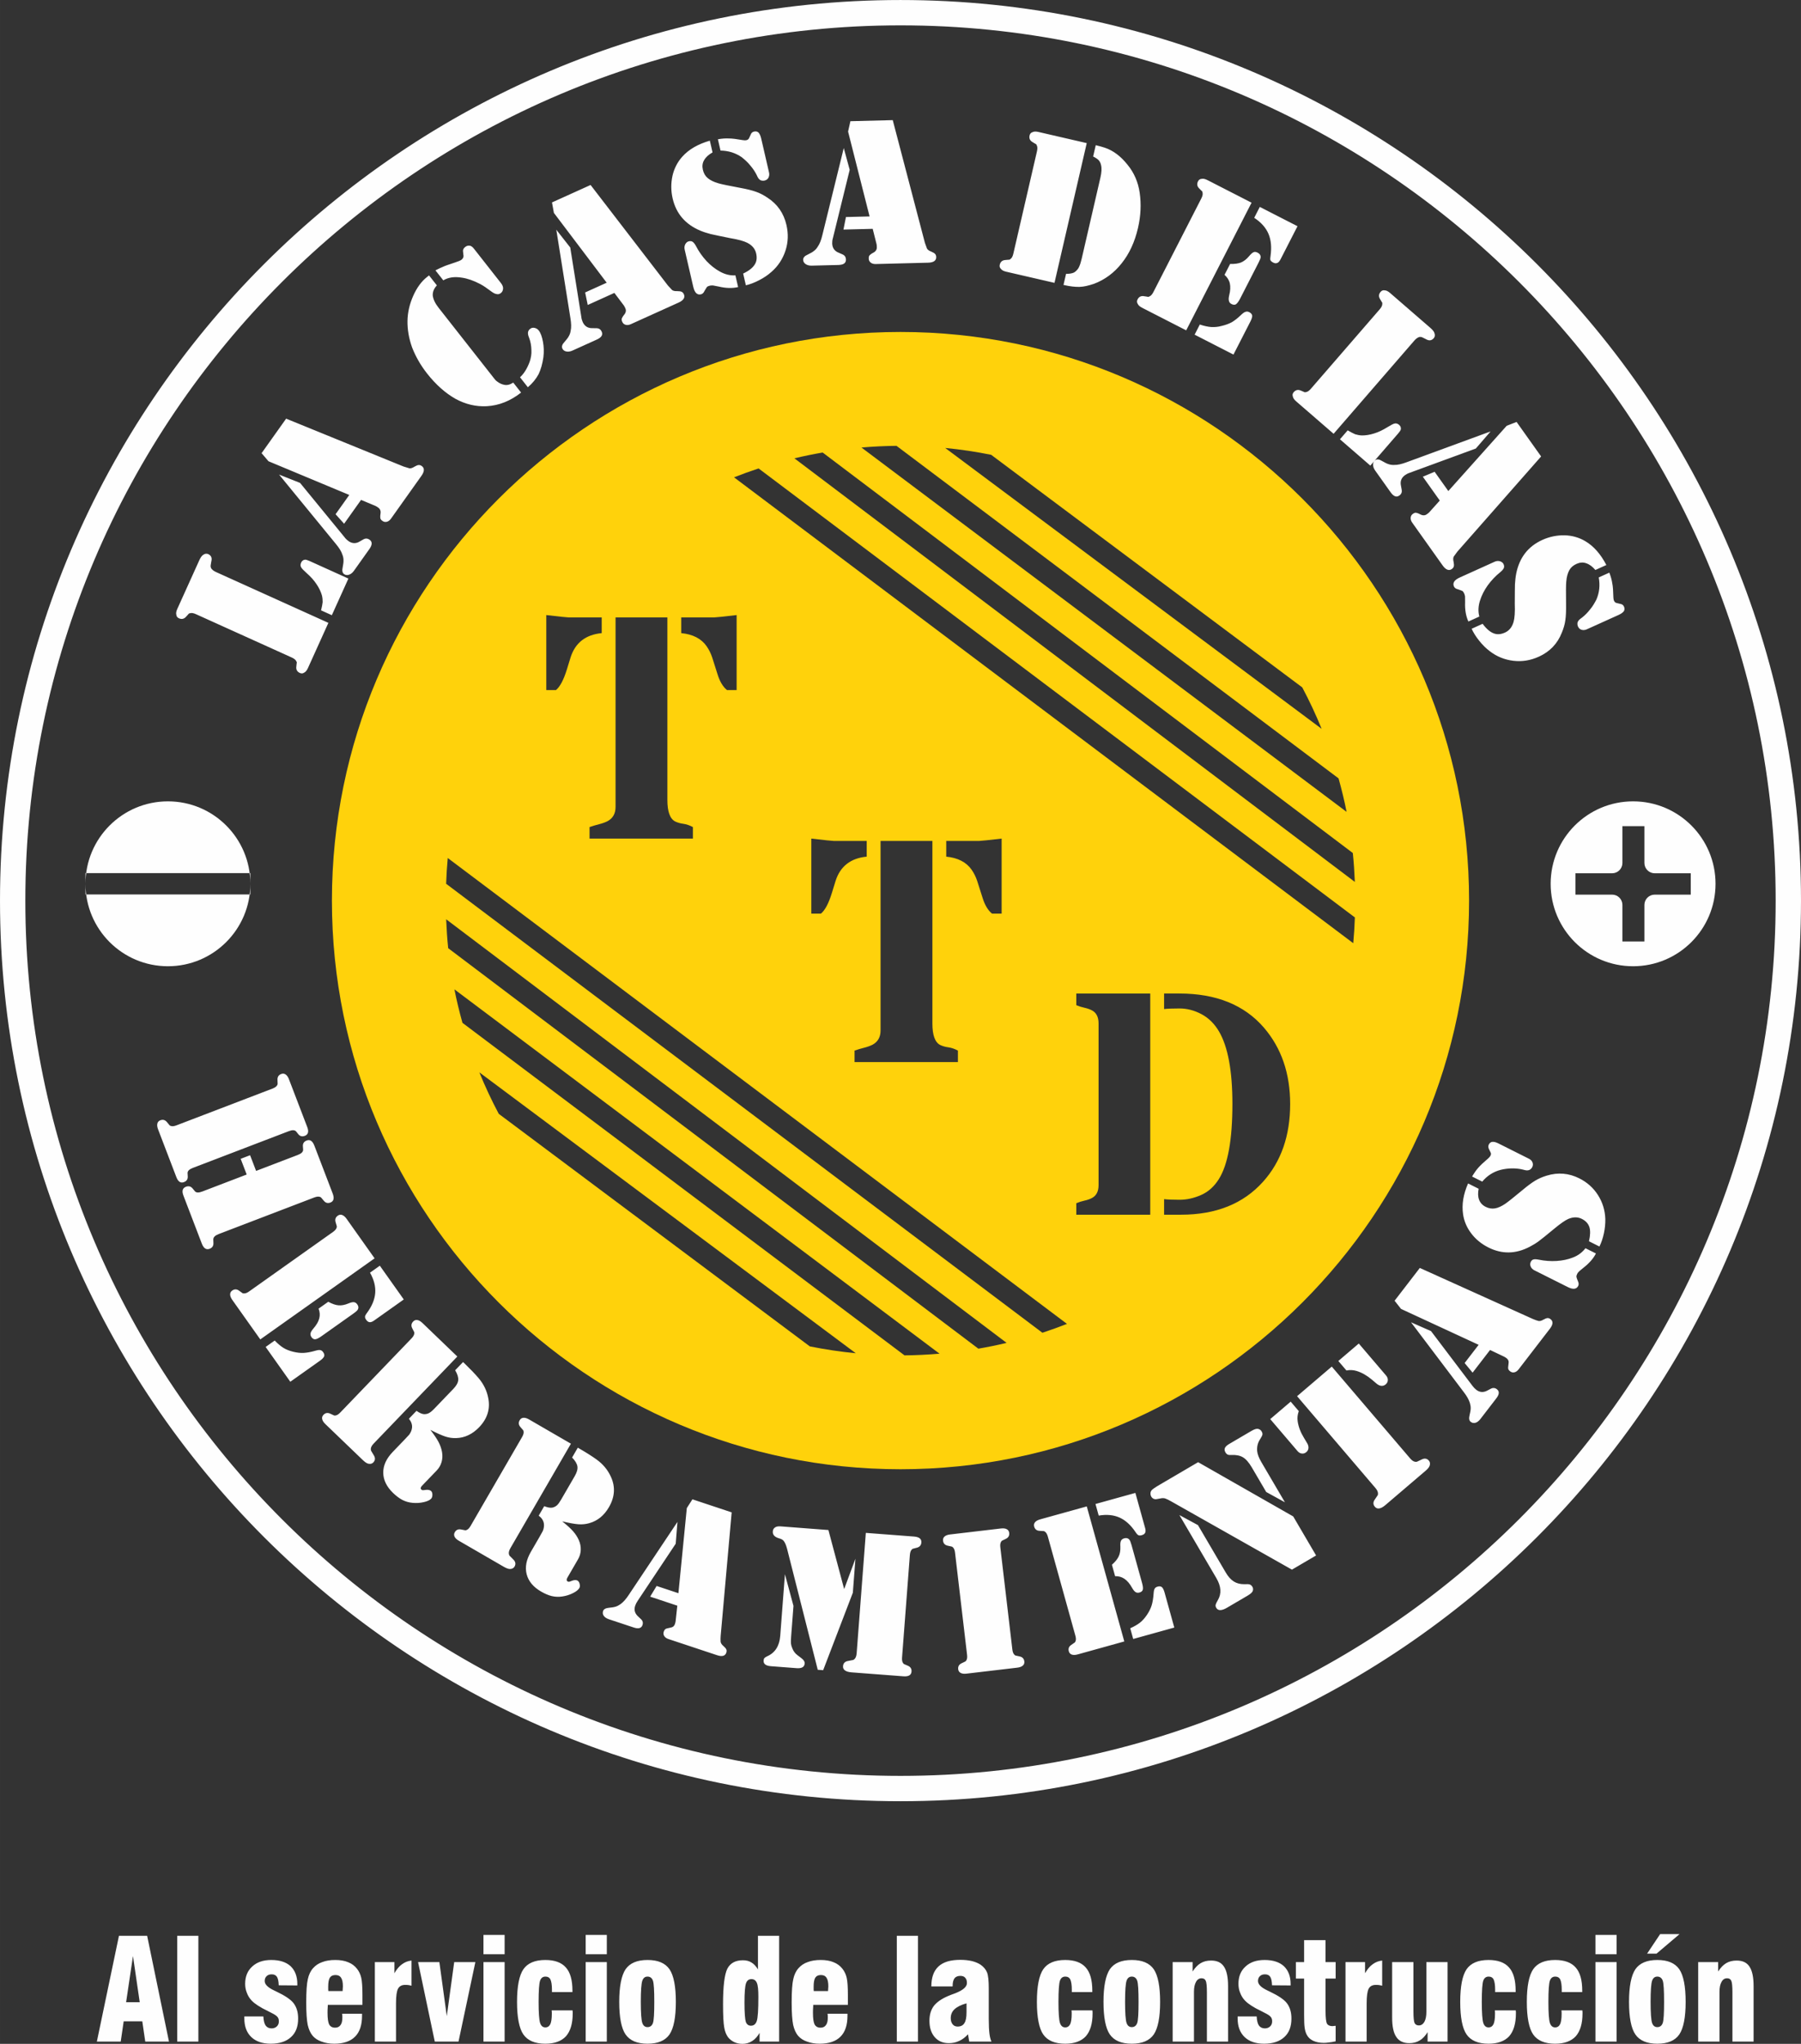 <?xml version="1.0" encoding="UTF-8"?>
<!DOCTYPE svg PUBLIC "-//W3C//DTD SVG 1.1//EN" "http://www.w3.org/Graphics/SVG/1.1/DTD/svg11.dtd">
<!-- Creator: CorelDRAW -->
<svg xmlns="http://www.w3.org/2000/svg" xml:space="preserve" width="50.8mm" height="57.644mm" version="1.1" style="shape-rendering:geometricPrecision; text-rendering:geometricPrecision; image-rendering:optimizeQuality; fill-rule:evenodd; clip-rule:evenodd"
viewBox="0 0 5079.9 5764.31"
 xmlns:xlink="http://www.w3.org/1999/xlink"
 xmlns:xodm="http://www.corel.com/coreldraw/odm/2003">
 <rect x="0" y="0" width="5079.9" height="5764.31" fill="#333333" stroke="none"/>
 <defs>
  <style type="text/css">
   <![CDATA[
    .fil1 {fill:#FEFEFE;fill-rule:nonzero}
    .fil2 {fill:#FEFEFE;fill-rule:nonzero}
    .fil0 {fill:#FFD20B;fill-rule:nonzero}
   ]]>
  </style>
 </defs>
 <g id="Capa_x0020_1">
  <g id="_3043423103824">
   <path class="fil0" d="M2539.96 4143.71c-884.31,0 -1603.76,-719.44 -1603.76,-1603.74 0,-884.31 719.45,-1603.74 1603.76,-1603.74 884.29,0 1603.73,719.43 1603.73,1603.74 0,884.3 -719.44,1603.74 -1603.73,1603.74zm-255.77 -346.48c42.5,8.59 85.75,15.04 129.64,19.34l-1061.78 -792.19c16.34,40.03 34.57,79.06 54.73,116.95l877.41 655.91zm-979.82 -912.54l1246.88 937.84c33.27,-0.3 66.2,-1.97 98.8,-4.74l-1368.33 -1027.55c6.32,31.93 13.99,63.38 22.66,94.45zm-40.23 -210.53l1495.42 1129.52c26.85,-4.63 53.42,-10.06 79.67,-16.35l-1580.76 -1194.64c1.11,27.36 2.87,54.57 5.67,81.47zm-5.8 -181.67l1681.85 1266.28c23.41,-7.68 46.5,-16.05 69.29,-25.02l-1746.56 -1313.92c-2.24,24.03 -3.71,48.26 -4.58,72.67zm1407.71 -1229.11l1061.8 792.18c-16.34,-40.02 -34.57,-79.06 -54.73,-116.94l-877.41 -655.92c-42.49,-8.6 -85.75,-15.05 -129.66,-19.33zm-595.62 82.83l1746.55 1313.9c2.25,-24.02 3.71,-48.26 4.59,-72.67l-1681.86 -1266.27c-23.41,7.66 -46.5,16.05 -69.28,25.03zm-55.45 395.06l-93.51 0 0 44.34c32.81,3.24 56.63,15.54 71.55,36.88 6.73,9.64 11.99,20.28 15.82,31.82 3.82,11.6 8.87,27.44 15.14,47.63 6.28,20.19 15.16,35 26.55,44.33l27.21 0 0 -211.58c-37.74,4.39 -58.68,6.58 -62.76,6.58zm-132.58 514.93l0 -514.93 -146.18 0 0 534.68c0,18.46 -7.47,31.79 -22.39,39.96 -7.03,3.5 -14.93,6.38 -23.71,8.56 -8.78,2.2 -17.86,4.92 -27.22,8.11l0 32.5 291.48 0 0 -32.5c-9.35,-4.94 -18.35,-8.02 -26.99,-9.2 -8.65,-1.14 -16.32,-3.35 -23.05,-6.59 -14.61,-7.58 -21.95,-27.79 -21.95,-60.59zm-341.54 -521.51l0 211.58 27.23 0c11.41,-9.33 21.64,-28.66 30.74,-57.93 3.5,-11.12 7,-22.53 10.53,-34.25 13.18,-41.26 42.45,-64.1 87.8,-68.48l0 -44.34 -93.51 0c-4.08,0 -25.02,-2.19 -62.79,-6.58zm1221.61 636.97l-93.52 0 0 44.35c32.81,3.24 56.64,15.53 71.56,36.87 6.73,9.66 11.99,20.27 15.81,31.83 3.83,11.59 8.87,27.43 15.16,47.63 6.27,20.19 15.13,34.99 26.54,44.33l27.21 0 0 -211.58c-37.74,4.38 -58.68,6.57 -62.76,6.57zm-132.58 514.94l0 -514.94 -146.19 0 0 534.69c0,18.44 -7.46,31.77 -22.38,39.95 -7.03,3.51 -14.93,6.37 -23.71,8.58 -8.78,2.17 -17.87,4.9 -27.22,8.09l0 32.49 291.49 0 0 -32.49c-9.36,-4.95 -18.36,-8.02 -27,-9.21 -8.65,-1.14 -16.32,-3.34 -23.05,-6.59 -14.62,-7.58 -21.95,-27.78 -21.95,-60.57zm-341.53 -521.51l0 211.58 27.22 0c11.41,-9.34 21.63,-28.67 30.72,-57.95 3.52,-11.11 7.02,-22.51 10.54,-34.24 13.17,-41.26 42.46,-64.1 87.8,-68.47l0 -44.35 -93.51 0c-4.08,0 -25.01,-2.19 -62.77,-6.57zm1100.43 495.12c20.18,10.72 36.74,26.99 49.59,48.94 25.16,43.01 37.76,111.25 37.76,204.58 0,100.4 -12.72,170.96 -38.19,211.59 -13.17,21.09 -29.95,36.1 -50.27,45.01 -20.31,8.95 -40.46,13.39 -60.35,13.39 -19.9,0 -34.56,-0.58 -43.89,-1.76l0 43.9 47.85 0c98.64,0 175.71,-30.99 231.34,-93.07 50.94,-56.75 76.39,-129.77 76.39,-219.06 0,-86.04 -24.58,-157.72 -73.75,-215.11 -55.33,-64.35 -134.92,-96.58 -238.81,-96.58l-43.02 0 0 43.9c8.2,-1.14 22.73,-1.75 43.68,-1.75 20.93,0 41.48,5.35 61.67,16.02zm-144.42 565.64l0 -623.81 -208.54 0 0 32.92c7.9,3.25 15.57,5.68 23.06,7.25 7.46,1.62 14.13,3.9 19.96,6.8 13.17,6.46 19.76,18.89 19.76,37.32l0 456.11c0,18.17 -6.59,30.47 -19.76,36.88 -5.83,2.94 -12.5,5.23 -19.96,6.8 -7.49,1.64 -15.16,4.04 -23.06,7.24l0 32.49 208.54 0zm-1003.7 -2133.24l1580.77 1194.63c-1.12,-27.36 -2.88,-54.55 -5.68,-81.46l-1495.41 -1129.53c-26.86,4.64 -53.43,10.09 -79.68,16.36zm189.17 -30.44l1368.35 1027.55c-6.32,-31.96 -14,-63.4 -22.66,-94.45l-1246.88 -937.84c-33.27,0.29 -66.2,1.96 -98.82,4.74z"/>
   <path class="fil1" d="M2398.64 341.83l119.43 -3.02 90.66 345.91c1.97,6.01 3.93,11.43 5.87,16.23 1.91,3.59 6.23,6.51 12.35,8.79 4.92,2.3 8.59,4.02 10.47,6.4 1.87,1.77 3.17,4.78 3.27,9.01 0.25,9.71 -7.49,15.36 -22.66,15.74l-147.93 3.76c-5.45,0.13 -10.33,-0.97 -14.05,-3.9 -3.71,-2.94 -5.62,-6.52 -5.74,-11.38 -0.11,-4.24 0.44,-6.68 2.2,-9.15 1.77,-1.86 4.73,-4.37 10.71,-7.55 3.6,-1.92 6.58,-4.42 7.72,-6.87 1.76,-2.48 2.29,-5.52 2.21,-8.55 -0.09,-3.64 -0.17,-6.67 -0.83,-9.08l-10.8 -42.8 -82.45 2.09 7 -35.36 66.68 -1.69 -60.65 -239.31 6.54 -29.28zm-18.71 75.69l16.72 61.45 -47.3 192.3c-1.68,5.5 -2.14,10.97 -2.04,15.22 0.32,12.73 6.62,21.67 18.25,26.23l10.44 4.58c6.74,2.88 9.89,7.64 10.07,14.92 0.25,9.7 -6.9,14.73 -21.45,15.1l-75.17 1.9c-7.28,0.19 -12.78,-1.49 -17.11,-4.41 -4.32,-2.93 -6.85,-7.11 -6.97,-11.96 -0.15,-6.07 3.96,-11.02 12.97,-14.89 7.79,-3.84 13.78,-7.02 17.33,-10.15 3.58,-2.52 7.72,-6.86 10.63,-11.79 5.86,-8.03 9.83,-19.06 13.13,-32.48l60.5 -246.02zm685.33 -13.9l-90.97 394.12 -128.23 -29.59 -7.68 -1.77c-7.09,-1.64 -12.14,-4.05 -15,-7.82 -3.59,-3.32 -4.55,-7.27 -3.46,-12 1.92,-8.28 7.27,-12.64 15.51,-13.23 6.32,-0.41 10.86,-1.23 12.04,-0.96 0.72,-0.45 2.19,-1.36 3.77,-2.86 3.05,-2.4 5.46,-7.45 6.96,-13.95l66.69 -288.95c1.5,-6.5 1.55,-12.09 -0.13,-15.59 -0.77,-2.05 -1.69,-3.5 -2.14,-4.23 -1.18,-0.27 -4.91,-3 -10.41,-6.14 -7.14,-4.13 -10.04,-10.41 -8.13,-18.68 1.09,-4.73 3.68,-7.86 8.36,-9.27 4.23,-2.14 9.82,-2.09 16.91,-0.46l7.68 1.78 128.23 29.6zm-13.96 324.77l52.51 -227.51c3.28,-14.19 4.09,-25.81 1.86,-35.05 -1.14,-5.86 -3.73,-10.81 -6.73,-14 -3,-3.18 -8.37,-6.9 -15.64,-10.45l7.36 -31.91c10.05,2.32 18.78,4.96 25.74,7.18 23.69,7.96 44.86,24.05 63.68,47.69 18.5,22.32 30.32,49.32 34.54,79.54 4.55,31.55 3.23,64.24 -4.82,99.1 -9,39 -24.14,72.23 -46,99.55 -21.14,26.86 -47.42,46.32 -78.1,57.91 -15.49,5.13 -28.67,8.31 -40.59,8.68 -11.91,0.36 -27.1,-1.28 -45.42,-5.51l7.23 -31.31c8.69,0.13 14.55,-1.01 17.91,-2.1 3.96,-0.95 6.87,-2.77 10.05,-5.77 3.91,-3.46 7.51,-8.23 9.19,-12.81 2.41,-5.05 4.91,-13.18 7.23,-23.23zm-1049.12 -331.63l7.63 33.09c-10.99,6.26 -18.77,13.04 -23.63,21.64 -5,7.99 -5.9,17.53 -3.72,26.99 2.31,10.04 6.58,17.78 13.54,23.64 6.95,5.86 16.87,11.04 30.19,14.81 9.36,2.82 29.58,6.87 60.81,12.73 19.5,3.58 34.02,7.08 45.56,11.27 10.82,3.74 21.46,9.38 31.76,16.32 28.51,18.32 46.29,44.09 53.93,77.19 5.72,24.82 5,48.63 -2.64,72.17 -7.64,23.54 -20.96,44.05 -39.63,60.19 -10.34,9.23 -21.65,16.82 -35.01,23.64 -12.78,6.68 -25.36,11.45 -37.18,14.18l-7.64 -33.09c15.73,-7.36 26.77,-16.14 32.23,-24.87 6.05,-8.86 7.27,-19.72 4.4,-32.13 -3,-13 -11.5,-22.86 -24.9,-29.73 -9.19,-4.72 -25.87,-9.59 -49.78,-13.41 -26.09,-5.18 -43.82,-9.17 -53.64,-11.27 -9.96,-2.68 -19.32,-5.5 -28.95,-9.5 -42.05,-17.68 -68.28,-47.73 -78.24,-90.87 -5.04,-21.86 -4.95,-43.04 -0.45,-64 4.63,-20.36 14.09,-38.72 27.45,-53.63 18.78,-21.13 45.22,-35.95 77.91,-45.36zm30.1 27.9l-7.37 -31.91c11.95,-2.14 22.4,-2.69 31.22,-2.22 8.69,-0.15 22.18,1.72 39.06,4.67 4.54,0.82 7.63,0.73 10,0.19 3.55,-0.82 6.22,-2.69 7.45,-5.46l4.59 -9.77c1.86,-5.42 5,-8.01 9.72,-9.1 4.74,-1.09 9.28,-0.27 12.46,2.73 3.32,3.59 5.87,9.23 7.64,16.91l22.1 95.72c1.22,5.33 0.54,10.46 -1.6,14.68 -2.13,4.23 -5.85,6.96 -11.18,8.19 -3.54,0.82 -7.36,0.46 -11.45,-1.09 -2.18,-1.36 -3.77,-2.87 -5.51,-4.95 -1.72,-2.1 -3.14,-5.51 -5.53,-10.55 -4.55,-8.91 -10.28,-17.55 -17.92,-26.36 -7.04,-8.96 -15.59,-16.32 -24.01,-23.1 -17.72,-12.08 -37.18,-18.17 -59.67,-18.58zm42.01 351.9l7.64 33.1c-15.96,3.68 -34.05,3.5 -55.14,-1.59 -7.78,-1.32 -13.63,-2.46 -16.27,-3.09 -3.1,0.09 -5.6,0.04 -7.95,0.59 -4.15,0.96 -6.97,2.23 -8.47,3.82 -1.49,1.59 -3.63,5.81 -7.27,11.64 -2,4.81 -5.59,8.13 -9.73,9.08 -10.63,2.46 -17.86,-4.58 -21.68,-21.13l-24.28 -105.18c-1.22,-5.31 -0.54,-10.46 1.6,-14.68 2.14,-4.22 5.72,-7.55 9.86,-8.51 4.73,-1.09 7.95,-0.59 10.87,1.23 2.91,1.82 6.36,6.01 9.63,12.09 7.96,15.6 18,29.46 29.69,42.32 11.54,12.27 24.45,22.37 38,29.82 13.55,7.45 28.17,11.55 43.5,10.49zm1455.87 -204.91l-184.37 360.04 -117.13 -59.99 -7.02 -3.59c-6.47,-3.32 -10.78,-6.89 -12.64,-11.24 -2.67,-4.09 -2.64,-8.16 -0.42,-12.48 3.87,-7.56 10.13,-10.49 18.26,-9.05 6.22,1.15 10.83,1.46 11.91,2.02 0.82,-0.27 2.45,-0.79 4.36,-1.86 3.54,-1.6 7.11,-5.9 10.15,-11.84l135.16 -263.95c3.05,-5.94 4.46,-11.34 3.68,-15.16 -0.25,-2.16 -0.79,-3.79 -1.04,-4.61 -1.08,-0.56 -4.03,-4.11 -8.6,-8.49 -5.91,-5.76 -7.2,-12.55 -3.33,-20.11 2.21,-4.31 5.49,-6.72 10.37,-6.95 4.62,-1.04 10.03,0.38 16.51,3.69l7.02 3.59 117.13 59.98zm23.21 11.89l106.35 54.46 -47.82 93.38c-2.76,5.4 -6.06,9.17 -9.32,10.22 -3.54,1.59 -7.34,1.01 -11.65,-1.2 -4.32,-2.21 -6.47,-4.68 -7.54,-6.58 -0.78,-2.45 -0.75,-6.52 0.4,-12.75 3.21,-23.56 1.51,-44.19 -5.93,-61.63 -7.42,-17.43 -20.83,-32.47 -40.24,-45.14l15.75 -30.76zm-99.48 191.62l15.76 -30.77c12.73,0.39 23.06,-1.13 30.67,-4.04 7.9,-3.45 15.55,-9.07 22.69,-17.69 5.21,-6.19 9.05,-9.69 12.58,-11.28 3.55,-1.59 7.33,-1.02 11.66,1.2 5.94,3.04 8.61,7.14 8.57,12.56 -0.04,2.72 -2.26,8.39 -6.41,16.49l-51.41 100.4c-4.15,8.1 -8.27,13.49 -11.54,15.89 -3.28,2.41 -7.88,2.1 -12.76,-0.4 -3.77,-1.93 -6.46,-4.66 -7.24,-8.47 -1.31,-4.08 -0.99,-8.69 0.43,-15.45 3.65,-13.8 4.03,-25.18 1.96,-34.43 -2.09,-9.24 -7.44,-17.43 -14.96,-24.01zm-84.34 168.7l14.65 -28.6c12.16,4.17 23.26,6.44 32.47,7.09 8.68,0.35 18.45,-0.1 29.6,-3.25 10.87,-2.6 20.14,-6.04 28.58,-10.57 7.92,-4.81 16.93,-11.77 26.51,-21.17 5.21,-4.83 9.3,-7.51 12.29,-8.02 2.72,-1.33 6.52,-0.75 10.29,1.19 4.86,2.48 7.26,5.76 8.05,9.57 0.24,3.53 -1.46,9.47 -5.05,16.5l-47.82 93.38 -109.57 -56.12zm-1812.61 -372.95l108.85 -49.21 218.02 283.44c4.16,4.78 8.07,9.01 11.72,12.67 3.17,2.57 8.28,3.58 14.81,3.3 5.42,0.21 9.48,0.37 12.14,1.82 2.4,0.91 4.76,3.18 6.51,7.04 4,8.84 -0.93,17.07 -14.75,23.31l-134.84 60.97c-4.97,2.25 -9.89,3.14 -14.46,1.88 -4.57,-1.26 -7.72,-3.83 -9.71,-8.26 -1.76,-3.87 -2.2,-6.32 -1.54,-9.27 0.91,-2.42 2.67,-5.88 6.94,-11.14 2.57,-3.15 4.33,-6.61 4.44,-9.32 0.66,-2.97 -0.04,-5.98 -1.3,-8.74 -1.49,-3.31 -2.74,-6.08 -4.29,-8.04l-26.58 -35.24 -75.15 33.98 -7.31 -35.29 60.78 -27.48 -148.92 -196.91 -5.36 -29.52zm12.19 77.02l39.31 50.13 31.18 195.54c0.58,5.72 2.28,10.95 4.04,14.81 5.24,11.61 14.51,17.4 27.01,17.08l11.4 0.17c7.32,0.02 12.08,3.19 15.07,9.82 4,8.84 -0.62,16.26 -13.89,22.25l-68.52 30.99c-6.63,2.99 -12.36,3.59 -17.47,2.57 -5.12,-1.02 -9.07,-3.88 -11.07,-8.3 -2.5,-5.53 -0.63,-11.7 6.16,-18.77 5.69,-6.56 9.96,-11.82 12.02,-16.08 2.32,-3.71 4.43,-9.32 5.21,-15 2.28,-9.67 1.64,-21.38 -0.54,-35.03l-39.91 -250.18zm2192.43 575.51l-99.45 -86.16 -5.97 -5.16c-5.49,-4.76 -8.82,-9.25 -9.59,-13.92 -1.62,-4.62 -0.61,-8.56 2.57,-12.23 5.55,-6.42 12.34,-7.77 19.88,-4.44 5.78,2.6 10.18,4 11.09,4.8 0.85,-0.07 2.57,-0.19 4.67,-0.76 3.83,-0.71 8.32,-4.04 12.68,-9.09l194.15 -224.11c4.37,-5.06 7.02,-9.96 7.18,-13.85 0.28,-2.17 0.14,-3.88 0.09,-4.74 -0.92,-0.8 -2.93,-4.95 -6.33,-10.3 -4.37,-6.99 -4,-13.89 1.56,-20.31 3.17,-3.66 6.93,-5.23 11.72,-4.28 4.74,0.09 9.66,2.75 15.15,7.51l5.97 5.17 99.91 86.55 7.34 6.35c6.88,5.96 10.66,10.84 11.83,15.05 2.13,5.87 1.19,10.67 -1.99,14.33 -5.95,6.88 -13.2,7.83 -21.73,2.85 -6.68,-3.38 -11.15,-5.65 -12.46,-5.98 -1.31,-0.34 -3.47,-0.62 -6.04,-0.43 -4.21,1.16 -9.16,4.1 -14.33,10.06l-227.9 263.08zm17.88 15.49l21.84 -25.22c8.52,4.97 15.68,8.77 20.99,10.97 5.71,1.73 11.82,3.02 18.73,3.38 10.33,0.12 22.23,-1.59 34.43,-5.47 13.04,-3.94 25.5,-10 37.84,-17.76 9.9,-5.87 16.5,-9.78 21.18,-10.55 3.81,-0.7 8.21,0.7 11.88,3.88 4.12,3.57 5.74,8.18 4.79,12.98 -0.67,2.62 -2.99,6.23 -7.36,11.28l-78.61 90.75 -85.71 -74.24zm-2569.34 -462.2l22.11 28.13c-7.94,8.55 -12.09,18 -11.62,28.42 1.34,10.53 6.45,21.93 16.19,34.33l151.01 192.17 7.87 10.01c2.99,3.82 6.57,6.4 11.38,9.57 4.43,2.69 8.96,4.53 13.58,5.52 5.01,1.47 9.37,1.12 13.35,0.31 3.99,-0.83 8.56,-2.87 13.71,-6.14l22.1 28.13c-30.04,23.61 -62.27,36.59 -97.04,38.47 -30.42,1.54 -59.82,-5.45 -88.19,-20.93 -27.9,-15.88 -54.88,-39.42 -79.98,-71.36 -18.36,-23.37 -32.27,-47.93 -42.18,-73.3 -9.06,-25.28 -13.39,-50.41 -13.08,-74.56 0.4,-25 6.29,-48.93 16.34,-71.47 10.04,-22.55 22.99,-40.44 39.2,-53.17l5.25 -4.13zm40.23 13.9l-22.12 -28.13c8.76,-4.57 16.08,-8.01 21.97,-10.33 5.52,-2.79 16.73,-6.21 32.5,-11.66 9.87,-3.12 16.25,-5.81 19.11,-8.07 4.29,-3.37 6.61,-8.27 5.15,-14.06l-0.8 -7.87c-1.08,-5.31 0.75,-9.84 6,-13.97 4.29,-3.37 8.28,-4.18 12.54,-3.68 4.25,0.52 8.2,3.58 11.95,8.35l76.07 96.81c4.88,6.19 6.81,11.61 6.2,16.72 -0.62,5.11 -2.34,8.78 -6.16,11.78 -3.81,3 -7.8,3.82 -11.59,2.92 -4.26,-0.5 -9.16,-2.81 -14.71,-6.94 -13.08,-9.77 -23.44,-17.06 -32.4,-21.58 -18.28,-9.55 -35.28,-15.47 -50.98,-17.78 -10.59,-1.71 -20.07,-1.98 -28.41,-0.82 -8.34,1.16 -16.42,3.64 -24.32,8.31zm238.52 301.56l-22.11 -28.14c11.65,-10.7 20.31,-25.21 27.28,-43.8 3.41,-10.39 5.59,-21.35 4.84,-33.1 -0.27,-12.14 -2.35,-23.61 -6.61,-34.92 -2.69,-6.36 -3.41,-11.21 -3,-14.61 0.51,-4.26 2.62,-7.46 5.95,-10.08 3.82,-3 7.81,-3.82 12.45,-2.83 4.63,0.98 8.68,3.19 12.06,7.49 5.24,6.68 9.12,17.5 11.74,31.65 2.63,14.13 3.07,28.44 1.23,43.76 -2.62,18.26 -7.11,34.13 -13.48,47.62 -7.23,13.39 -17.37,25.99 -30.35,36.96zm2788.8 97.79l69.23 97.37 -236.26 268.43c-3.89,4.99 -7.28,9.65 -10.17,13.93 -1.92,3.6 -1.93,8.81 -0.39,15.16 0.84,5.36 1.46,9.38 0.53,12.27 -0.42,2.54 -2.18,5.28 -5.65,7.74 -7.91,5.62 -16.92,2.36 -25.72,-9.99l-85.73 -120.6c-3.17,-4.44 -4.99,-9.11 -4.63,-13.83 0.36,-4.73 2.27,-8.31 6.22,-11.13 3.47,-2.46 5.79,-3.37 8.82,-3.29 2.55,0.43 6.28,1.5 12.26,4.69 3.6,1.9 7.33,2.97 10,2.56 3.04,0.06 5.86,-1.19 8.34,-2.96 2.96,-2.1 5.43,-3.86 7.06,-5.75l29.47 -32.87 -47.8 -67.22 33.23 -13.95 38.66 54.37 164.59 -184.01 27.94 -10.93zm-73.24 26.76l-41.62 48.2 -185.92 68.2c-5.5,1.68 -10.29,4.35 -13.75,6.82 -10.39,7.38 -14.28,17.59 -11.57,29.79l2.03 11.21c1.39,7.2 -0.81,12.48 -6.74,16.7 -7.91,5.62 -16.08,2.5 -24.51,-9.37l-43.58 -61.28c-4.21,-5.93 -5.9,-11.44 -5.89,-16.65 0.02,-5.21 2.08,-9.65 6.02,-12.46 4.95,-3.52 11.36,-2.87 19.61,2.43 7.53,4.32 13.51,7.51 18.09,8.71 4.09,1.57 10,2.56 15.71,2.23 9.95,0.37 21.3,-2.5 34.28,-7.26l237.84 -87.27zm326.47 376.79l-30.95 14c-8.3,-9.56 -16.48,-15.84 -25.86,-18.93 -8.82,-3.32 -18.35,-2.34 -27.2,1.66 -9.39,4.24 -16.13,9.96 -20.51,17.93 -4.39,7.97 -7.52,18.71 -8.6,32.51 -0.93,9.72 -0.93,30.36 -0.53,62.13 0.31,19.82 -0.27,34.73 -2.11,46.87 -1.52,11.34 -4.96,22.87 -9.74,34.36 -12.36,31.55 -34.14,54.05 -65.08,68.04 -23.22,10.49 -46.71,14.46 -71.29,11.61 -24.59,-2.88 -47.32,-11.91 -66.81,-27.05 -11.07,-8.31 -20.74,-17.91 -30.05,-29.67 -9.07,-11.21 -16.22,-22.62 -21.22,-33.68l30.95 -13.99c10.31,13.98 21.08,23.09 30.71,26.72 9.88,4.18 20.77,3.25 32.38,-2 12.15,-5.49 20.15,-15.77 24.25,-30.26 2.83,-9.93 4.32,-27.25 3.36,-51.44 -0.04,-26.6 0.4,-44.77 0.52,-54.81 0.66,-10.29 1.6,-20.02 3.62,-30.25 9.07,-44.71 33.37,-76.32 73.71,-94.57 20.46,-9.24 41.24,-13.32 62.67,-13.02 20.88,0.54 40.74,6.2 57.99,16.37 24.41,14.26 44.14,37.28 59.79,67.47zm-21.45 34.99l29.84 -13.48c4.44,11.3 7.03,21.44 8.32,30.17 1.84,8.5 2.67,22.09 3.09,39.21 0.09,4.62 0.78,7.64 1.78,9.84 1.5,3.32 3.85,5.58 6.81,6.23l10.48 2.59c5.68,0.77 8.84,3.33 10.84,7.75 2,4.43 2.09,9.05 -0.23,12.76 -2.87,3.95 -7.89,7.56 -15.07,10.81l-89.53 40.47c-4.97,2.25 -10.14,2.6 -14.71,1.33 -4.57,-1.26 -7.97,-4.38 -10.22,-9.37 -1.5,-3.31 -1.89,-7.13 -1.19,-11.44 0.91,-2.4 2.07,-4.27 3.78,-6.37 1.71,-2.1 4.78,-4.15 9.26,-7.51 7.84,-6.2 15.18,-13.52 22.33,-22.75 7.4,-8.66 12.93,-18.49 17.93,-28.06 8.36,-19.75 10.52,-40.03 6.49,-62.18zm-336.78 110.36l-30.95 14c-6.75,-14.92 -10.13,-32.7 -9.27,-54.38 -0.24,-7.89 -0.28,-13.85 -0.17,-16.56 -0.7,-3.02 -1.14,-5.47 -2.15,-7.68 -1.75,-3.88 -3.54,-6.39 -5.41,-7.55 -1.85,-1.15 -6.41,-2.41 -12.83,-4.85 -5.12,-1 -9.08,-3.87 -10.83,-7.74 -4.5,-9.95 0.99,-18.42 16.47,-25.42l98.36 -44.47c4.97,-2.25 10.14,-2.59 14.7,-1.33 4.56,1.27 8.53,4.14 10.28,8 2,4.43 2.13,7.69 0.92,10.9 -1.2,3.21 -4.63,7.42 -9.95,11.82 -13.73,10.87 -25.35,23.44 -35.66,37.43 -9.76,13.72 -17.13,28.37 -21.77,43.12 -4.64,14.74 -5.78,29.89 -1.74,44.71zm-3434.82 -460.78l69.23 -97.37 331.13 135c5.99,2.03 11.51,3.71 16.51,5.04 4.02,0.62 8.94,-1.08 14.44,-4.62 4.8,-2.55 8.38,-4.45 11.41,-4.53 2.54,-0.43 5.71,0.33 9.17,2.8 7.91,5.62 7.79,15.2 -0.99,27.56l-85.75 120.59c-3.17,4.45 -6.97,7.7 -11.54,8.92 -4.6,1.21 -8.6,0.59 -12.57,-2.23 -3.45,-2.46 -5.08,-4.35 -6,-7.25 -0.43,-2.54 -0.65,-6.42 0.4,-13.11 0.62,-4.02 0.41,-7.9 -0.87,-10.29 -0.92,-2.89 -3.04,-5.14 -5.52,-6.9 -2.96,-2.11 -5.43,-3.87 -7.76,-4.78l-40.72 -17.04 -47.79 67.22 -24.1 -26.81 38.66 -54.37 -227.85 -95.04 -19.5 -22.79zm49.33 60.38l59.2 23.49 125.47 153.2c3.39,4.64 7.49,8.3 10.95,10.76 10.38,7.38 21.3,7.71 31.93,1.14l9.94 -5.6c6.33,-3.67 12.04,-3.33 17.97,0.89 7.91,5.62 7.65,14.35 -0.79,26.23l-43.57 61.28c-4.22,5.93 -8.87,9.33 -13.8,11.03 -4.93,1.7 -9.8,1.21 -13.74,-1.59 -4.95,-3.52 -6.44,-9.79 -4.14,-19.32 1.6,-8.54 2.65,-15.23 2.28,-19.95 0.13,-4.37 -0.86,-10.29 -3.06,-15.57 -2.91,-9.51 -9.35,-19.3 -18.11,-29.99l-160.53 -196zm139.06 418.17l-54.22 119.91 -3.25 7.18c-2.99,6.63 -6.35,11.1 -10.61,13.18 -3.96,2.87 -8.02,3.02 -12.45,1.02 -7.74,-3.5 -10.96,-9.61 -9.92,-17.79 0.84,-6.28 0.93,-10.9 1.44,-12 -0.31,-0.8 -0.91,-2.41 -2.07,-4.26 -1.76,-3.47 -6.24,-6.82 -12.32,-9.56l-270.2 -122.18c-6.09,-2.76 -11.55,-3.9 -15.32,-2.93 -2.16,0.34 -3.76,0.96 -4.56,1.25 -0.51,1.11 -3.92,4.23 -8.07,9 -5.46,6.19 -12.18,7.81 -19.92,4.32 -4.41,-2 -6.98,-5.17 -7.44,-10.03 -1.26,-4.57 -0.12,-10.04 2.88,-16.66l3.25 -7.19 54.46 -120.46 4 -8.84c3.75,-8.3 7.35,-13.32 11.06,-15.64 5.01,-3.72 9.88,-4.19 14.3,-2.19 8.29,3.75 11.26,10.43 8.92,20.01 -1.33,7.39 -2.23,12.3 -2.17,13.66 0.05,1.35 0.4,3.51 1.31,5.92 2.32,3.71 6.54,7.61 13.72,10.86l317.18 143.42zm9.75 -21.55l-30.4 -13.74c2.34,-9.6 3.93,-17.53 4.52,-23.26 0.04,-5.96 -0.47,-12.18 -2.09,-18.91 -2.83,-9.93 -7.87,-20.86 -15.08,-31.44 -7.49,-11.38 -16.85,-21.59 -27.81,-31.21 -8.44,-7.82 -14.08,-13.03 -16.14,-17.29 -1.76,-3.45 -1.67,-8.07 0.33,-12.5 2.25,-4.97 6.21,-7.84 11.07,-8.3 2.71,-0.11 6.83,1.09 12.91,3.83l109.41 49.48 -46.72 103.34zm3670.34 524.96c128.43,0 232.53,104.11 232.53,232.53 0,128.41 -104.1,232.52 -232.53,232.52 -128.42,0 -232.53,-104.11 -232.53,-232.52 0,-128.42 104.11,-232.53 232.53,-232.53zm-30.11 69.88l0 103.98c0,15.95 -13.05,29 -29,29l-103.52 0 0 60.23 103.52 0c15.95,0 29,13.06 29,29.01l0 103.07 62.02 0 0 -103.07c0,-15.95 13.05,-29.01 29,-29.01l101.73 0 0 -60.23 -101.73 0c-15.95,0 -29,-13.05 -29,-29l0 -103.98 -62.02 0zm-4102.58 -69.88c-128.43,0 -232.53,104.11 -232.53,232.53 0,128.41 104.1,232.52 232.53,232.52 128.42,0 232.52,-104.11 232.52,-232.52 0,-128.42 -104.1,-232.53 -232.52,-232.53zm-232.53 202.4l465.04 0 0 60.23 -465.04 0 0 -60.23zm464.3 795.6l16.96 44.27 117.79 -45.09c10.14,-3.87 15.03,-8.81 14.87,-14.77l-0.68 -9.79c-0.45,-7.77 3.1,-13.14 10.66,-16.03 9.42,-3.61 16.66,1.23 21.71,14.43l2.68 7.01 46.08 120.37 2.8 7.3c5.18,13.56 3.1,22.18 -6.31,25.78 -7.39,2.82 -13.64,1.1 -18.83,-5.26 -4.21,-5.18 -6.84,-8.18 -7.6,-9.06 -0.84,-0.83 -2.35,-1.43 -4.32,-1.92 -3.78,-1 -8.81,-0.34 -15.08,2.06l-269.45 103.14c-9.95,3.81 -14.92,8.78 -15.07,15.08l0.37 9.79c0.49,8.16 -3.11,13.67 -10.67,16.57 -9.6,3.68 -17.02,-1.31 -22.21,-14.88l-2.78 -7.28 -46.09 -120.39 -2.88 -7.57c-4.91,-12.81 -2.58,-21.1 7,-24.78 7.56,-2.89 13.89,-1.3 18.84,4.73l6.31 7.65c3.67,4.62 10.7,4.99 21.2,0.97l125.1 -47.88 -16.95 -44.28 26.56 -10.17zm-210.59 54.92l-46.19 -120.67 -2.68 -7c-2.51,-6.55 -3.22,-11.99 -2.1,-16.55 1.05,-4.42 3.9,-7.52 8.32,-9.21 7.37,-2.82 13.65,-1.09 18.84,5.27 4.18,5.17 6.73,8.2 7.58,9.05 0.85,0.85 2.25,1.47 4.34,1.93 3.67,1.03 8.7,0.37 14.98,-2.02l270.64 -103.61c6.27,-2.4 10.45,-5.26 12.6,-8.51 1.14,-1.72 1.85,-3.15 1.94,-4.35 -0.03,-1.15 -0.09,-5.15 -0.4,-11.79 -0.39,-8.22 3.11,-13.68 10.5,-16.51 4.52,-1.72 8.7,-1.32 12.45,1.27 3.86,2.64 6.95,7.16 9.46,13.71l2.68 7.02 46.19 120.66 2.68 7.01c4.92,12.82 2.68,21.08 -6.73,24.69 -7.57,2.88 -13.75,1.34 -18.62,-4.73l-5.88 -7.36c-3.86,-4.56 -10.76,-4.88 -20.9,-0.99l-270.64 103.6c-10.06,3.83 -15.06,8.72 -14.8,14.64l0.53 9.43c0.44,7.76 -3.14,13.05 -10.71,15.95 -9.31,3.56 -16.49,-1.09 -21.4,-13.93l-2.68 -7zm561.82 235.92l-322.44 228.65 -74.57 -105.14 -4.33 -6.13c-4.06,-5.73 -6.1,-10.81 -6.15,-15.51 -0.07,-4.53 1.9,-8.24 5.76,-10.98 6.46,-4.57 12.95,-4.47 19.57,0.43 5.34,3.95 8.56,6.27 9.59,6.88 1.03,0.58 2.55,0.84 4.68,0.78 3.81,0.09 8.53,-1.8 14.01,-5.69l236.38 -167.64c5.49,-3.88 8.83,-7.69 10.11,-11.38 0.67,-1.95 1.02,-3.51 0.78,-4.68 -0.31,-1.13 -1.34,-4.99 -3.3,-11.33 -2.43,-7.86 -0.39,-14.03 6.06,-18.6 3.94,-2.8 8.09,-3.45 12.36,-1.86 4.41,1.59 8.54,5.2 12.6,10.92l4.32 6.12 74.58 105.16zm14.73 20.78l67.54 95.23 -83.86 59.49c-4.83,3.42 -9,4.91 -12.49,4.59 -3.55,-0.39 -6.79,-2.57 -9.69,-6.68 -2.46,-3.46 -3.51,-6.47 -3.28,-9.05 0.36,-2.56 2.17,-6.14 5.64,-10.65 14.01,-19.03 21.71,-37.7 23.12,-56.02 1.37,-18.39 -3.46,-37.49 -14.68,-57.25l27.7 -19.66zm-172.78 121.08l27.32 -19.37c10.89,5.96 20.51,9.3 28.77,9.98 8.3,0.78 17.51,-0.92 27.64,-5.06 6.87,-2.94 12.13,-4.24 15.95,-3.79 3.69,0.41 6.87,2.51 9.56,6.28 3.53,5 4.05,9.83 1.48,14.58 -1.36,2.53 -5.55,6.35 -12.8,11.49l-89.91 63.76c-7.5,5.32 -13.23,8.16 -17.33,8.53 -3.96,0.39 -7.57,-1.64 -10.66,-5.99 -2.57,-3.63 -3.44,-7.26 -2.7,-10.8 0.76,-3.7 3.33,-7.94 7.56,-12.88 9.09,-10.44 14.79,-20.17 17.03,-29.28 2.41,-9.08 1.69,-18.28 -1.91,-27.45zm-149.32 108.07l25.54 -18.13c8.88,9.09 17.05,16.02 24.61,20.7 7.65,4.64 16.66,8.3 27.34,10.9 10.6,2.64 20.46,3.76 29.61,3.32 9,-0.44 19.96,-2.41 32.77,-6.03 6.28,-1.91 11.05,-2.52 14.13,-1.91 3.19,0.52 5.95,2.57 8.29,5.87 3.09,4.35 3.98,8.33 2.65,11.93 -1.46,3.56 -5.34,7.66 -11.79,12.23l-83.56 59.25 -69.59 -98.13zm540.68 27.01l-235.8 245.3c-5.28,5.5 -7.91,10.37 -8.16,14.77 -0.16,2.45 0.08,4.33 0.74,5.65 0.58,1.24 3.04,5.24 7.07,11.87 5.34,7.99 5,15.05 -0.89,21.19 -3.5,3.62 -8.16,4.76 -13.92,3.49 -4.2,-0.9 -9.44,-4.3 -15.63,-10.26l-7.11 -6.84 -93.15 -89.52 -5.41 -5.21c-5.07,-4.86 -8.01,-9.49 -8.94,-14.07 -0.94,-4.46 0.31,-8.47 3.6,-11.88 5.47,-5.7 11.89,-6.8 19.3,-3.24 5.98,2.88 9.57,4.55 10.7,4.95 1.13,0.4 2.67,0.36 4.76,-0.1 3.76,-0.63 8.03,-3.36 12.68,-8.2l200.84 -208.93c4.64,-4.86 7.21,-9.23 7.77,-13.07 0.31,-2.05 0.35,-3.64 -0.1,-4.77 -0.51,-1.03 -2.26,-4.62 -5.37,-10.5 -3.84,-7.26 -3.01,-13.71 2.48,-19.4 3.36,-3.49 7.31,-4.9 11.78,-4.15 4.64,0.76 9.37,3.52 14.42,8.38l5.41 5.2 92.93 89.34zm-76.03 206.81c10.96,14.24 18.81,25.89 23.4,34.94 4.64,8.99 7.76,18.15 9.48,27.48 1.73,10.03 1.28,19.47 -1.33,28.46 -2.61,8.99 -7.13,16.84 -13.5,23.47l-41.55 43.21c-4.17,4.34 -4.87,7.92 -1.96,10.74 1.14,1.09 2.35,1.7 3.75,1.81 1.32,0.04 3.63,-0.07 6.69,-0.56 7.93,-1.28 13.68,-0.27 17.32,3.23 2.34,2.26 3.47,5.8 3.41,10.54 -0.04,4.75 -1.23,8.4 -3.62,10.91 -4.11,4.27 -11.24,7.55 -21.25,9.71 -10.01,2.28 -20.48,2.91 -31.26,1.87 -10.08,-0.93 -19.42,-3.6 -28.11,-7.97 -8.6,-4.44 -17.46,-11.05 -26.51,-19.74 -18.37,-17.65 -27.61,-36.69 -27.87,-57.07 -0.27,-20.4 8.63,-39.92 26.7,-58.72l33.68 -35.04c7.46,-7.76 11.7,-12.32 12.8,-13.72 4.61,-6.25 7.28,-12.86 8.04,-19.95 0.68,-8.66 -2.28,-16.99 -8.86,-24.96l21.42 -22.29c8.49,5.98 15.62,9.12 21.49,9.42 5.18,0.04 9.83,-0.97 13.91,-3.21 4.08,-2.1 9.16,-6.4 15.19,-12.67l53.39 -55.54c8.41,-8.76 13.01,-16.95 13.69,-24.5 0.77,-7.63 -2.07,-16.93 -8.59,-27.99l22.24 -23.14 5.43 5.2c15.44,14.86 28.07,28.09 37.86,39.55 14.67,17.11 23.98,36.22 27.9,57.51 5.84,30.4 -2.84,57.69 -25.84,81.62 -18.89,19.65 -40.48,29.85 -64.77,30.62 -10.28,0.4 -20.44,-1.13 -30.49,-4.37 -10.12,-3.3 -24.22,-9.57 -42.28,-18.85zm396.41 39.04l-170.56 294.42c-3.81,6.59 -5.2,11.94 -4.42,16.29 0.45,2.42 1.12,4.18 2.08,5.31 0.86,1.07 4.19,4.37 9.7,9.83 7.09,6.5 8.42,13.44 4.17,20.79 -2.52,4.36 -6.79,6.59 -12.67,6.71 -4.3,0.13 -10.19,-1.92 -17.64,-6.22l-8.54 -4.96 -111.8 -64.76 -6.49 -3.76c-6.07,-3.51 -10.04,-7.3 -12.04,-11.54 -1.96,-4.1 -1.7,-8.28 0.67,-12.39 3.96,-6.84 9.93,-9.44 17.96,-7.75 6.52,1.38 10.41,2.15 11.6,2.26 1.2,0.12 2.68,-0.28 4.59,-1.21 3.49,-1.52 6.99,-5.19 10.37,-11.01l145.26 -250.77c3.36,-5.82 4.81,-10.66 4.43,-14.55 -0.19,-2.03 -0.52,-3.62 -1.22,-4.59 -0.74,-0.88 -3.3,-3.97 -7.72,-8.92 -5.46,-6.15 -6.18,-12.59 -2.22,-19.43 2.42,-4.19 5.93,-6.51 10.47,-6.84 4.67,-0.37 9.93,1.19 16,4.7l6.49 3.75 111.53 64.63zm-24.56 218.98c14.05,11.21 24.44,20.65 31.04,28.37 6.67,7.62 11.87,15.77 15.77,24.42 4.07,9.33 5.88,18.6 5.48,27.95 -0.39,9.37 -2.91,18.06 -7.52,26l-30.04 51.88c-3.03,5.21 -2.86,8.85 0.65,10.89 1.36,0.79 2.67,1.1 4.07,0.86 1.29,-0.27 3.51,-0.94 6.35,-2.13 7.41,-3.14 13.23,-3.52 17.6,-0.99 2.81,1.62 4.75,4.79 5.84,9.42 1.08,4.64 0.81,8.46 -0.93,11.46 -2.97,5.12 -9.11,10.01 -18.33,14.49 -9.18,4.61 -19.2,7.71 -29.91,9.28 -10,1.51 -19.72,1.12 -29.2,-1.05 -9.42,-2.27 -19.6,-6.55 -30.45,-12.84 -22.04,-12.78 -35.56,-29.06 -40.66,-48.8 -5.13,-19.75 -1.14,-40.84 11.94,-63.41l24.35 -42.04c5.39,-9.3 8.43,-14.74 9.16,-16.39 3.01,-7.16 4.01,-14.21 3.07,-21.26 -1.41,-8.59 -6.28,-15.97 -14.56,-22.15l15.49 -26.75c9.67,3.79 17.34,5.13 23.12,4.04 5.03,-1.2 9.32,-3.29 12.74,-6.43 3.46,-3.02 7.37,-8.41 11.73,-15.92l38.62 -66.67c6.09,-10.51 8.61,-19.56 7.46,-27.06 -1.08,-7.6 -6.05,-15.96 -15,-25.15l16.08 -27.77 6.5 3.76c18.55,10.75 33.97,20.6 46.21,29.4 18.31,13.12 31.92,29.45 40.79,49.19 12.91,28.15 10.99,56.72 -5.65,85.43 -13.65,23.59 -32.2,38.64 -55.62,45.17 -9.87,2.85 -20.1,3.78 -30.64,3.03 -10.61,-0.78 -25.79,-3.52 -45.55,-8.23zm367.29 -62.13l110.7 36.78 -31.01 348.26c-0.5,6.18 -0.46,11.72 -0.14,16.71 0.54,4.04 3.22,8.16 8.13,12.18 4.1,3.65 6.72,6.7 7.91,9.4 1.12,2.55 1.17,5.58 -0.01,9.14 -3.15,9.47 -11.87,11.88 -26.12,7.14l-137.03 -45.53c-5.44,-1.81 -9.5,-4.62 -11.88,-8.42 -2.41,-3.72 -2.9,-7.84 -1.44,-12.25 1.22,-3.66 2.87,-6.12 4.89,-7.53 2.1,-1.27 6.16,-2.54 12.21,-3.54 4.28,-0.67 7.45,-1.8 9.7,-3.54 2.13,-1.69 3.81,-4.25 4.9,-7.53 1.03,-3.1 1.68,-6 1.9,-8.52l4.66 -42.81 -76.58 -25.44 18.24 -30.15 61.48 20.42 23.67 -240.06 15.82 -24.72zm-42.21 63.72l-4.93 61.53 -107.4 161.25c-3.12,4.68 -5.45,9.23 -6.92,13.62 -3.83,11.54 -1.13,21.6 8.03,30.03l8.09 7.6c5.2,4.75 6.68,10.32 4.52,16.8 -3.02,9.09 -11.31,11.45 -24.69,6.99l-69.84 -23.2c-6.75,-2.26 -11.63,-5.44 -14.62,-9.55 -2.98,-4.22 -3.67,-8.71 -2.01,-13.67 1.76,-5.34 7.22,-8.32 16.48,-9.2 8.58,-0.8 15.07,-1.86 19.54,-3.4 4.43,-1.44 9.11,-3.94 13.93,-7.44 7.64,-5.78 15.17,-14.32 22.59,-25.71l137.23 -205.65zm531.33 30.92l128.24 9.78 7.78 0.6c14.47,1.09 21.39,6.68 20.62,16.72 -0.6,7.88 -4.84,12.81 -12.82,14.77 -6.46,1.59 -10.31,2.7 -11.43,3 -1.1,0.4 -2.28,1.52 -3.6,3.1 -2.5,2.98 -4.06,7.8 -4.57,14.51l-22.03 288.95c-0.51,6.7 0.3,11.7 2.32,14.93 1.07,1.86 2.06,3.03 3.11,3.6 1.05,0.57 4.69,2.15 10.83,4.69 7.59,3.16 11.04,8.68 10.43,16.55 -0.76,9.96 -8.43,14.41 -22.9,13.32l-7.79 -0.61 -128.52 -9.79 -9.46 -0.71c-8.47,-0.66 -14.76,-2.42 -18.91,-5.41 -4.12,-2.88 -6.01,-6.89 -5.61,-12.12 0.65,-8.48 5.69,-13.43 15.1,-14.81 7.63,-1.39 12.06,-2.23 13.48,-2.62 1.41,-0.39 2.78,-1.38 4.28,-3.05 3.13,-3.23 5.01,-8.53 5.6,-16.11l25.85 -339.29zm-105.57 -8.04l44.45 166.54 31.79 -85.55 -7.3 95.83 -83.71 218.49 -15.28 -1.16 -86.44 -340.91c-3,-11.42 -6.47,-19.22 -10.39,-23.38 -2.37,-2.75 -6.49,-4.84 -12.59,-6.5 -12.31,-3.61 -18.06,-10.1 -17.34,-19.35 0.37,-5.03 2.43,-8.73 6.2,-11.23 3.66,-2.58 8.88,-3.57 15.59,-3.06l135.02 10.29zm-122.62 124.59l24.08 89.39 -6.61 86.77c-0.68,8.86 -0.86,15.28 -0.47,19.19 0.4,3.89 1.55,8.23 3.57,13.05 3.29,8.76 8.43,15.49 15.18,20.28l10.13 7.71c6.94,4.98 10.21,10.18 9.8,15.59 -0.74,9.76 -8.31,14.14 -22.6,13.05l-72.57 -5.54c-14.48,-1.1 -21.4,-6.49 -20.68,-16.05 0.25,-3.14 1.02,-5.46 2.42,-6.94 1.4,-1.57 4,-3.25 7.81,-5.05 22.24,-9.88 34.52,-29.16 36.69,-57.64l13.25 -173.81zm647.92 264.47l-128.32 15.12 -7.45 0.88c-6.96,0.81 -12.41,0.16 -16.54,-2.05 -4.03,-2.1 -6.33,-5.62 -6.89,-10.31 -0.92,-7.85 2.29,-13.51 9.74,-16.97 6.03,-2.81 9.62,-4.52 10.64,-5.14 1.02,-0.61 1.96,-1.81 2.93,-3.71 1.91,-3.32 2.49,-8.36 1.71,-15.02l-33.89 -287.81c-0.78,-6.68 -2.54,-11.43 -5.16,-14.31 -1.38,-1.53 -2.58,-2.58 -3.72,-2.94 -1.12,-0.26 -5.02,-1.21 -11.54,-2.52 -8.05,-1.64 -12.5,-6.39 -13.41,-14.24 -0.57,-4.79 0.85,-8.75 4.29,-11.75 3.5,-3.09 8.65,-4.99 15.62,-5.8l7.45 -0.88 128.31 -15.11 7.46 -0.88c6.96,-0.81 12.41,-0.18 16.55,2.02 4.02,2.11 6.33,5.63 6.9,10.44 0.93,7.84 -2.3,13.48 -9.74,16.95 -6.05,2.8 -9.6,4.61 -10.64,5.13 -1.02,0.61 -1.96,1.93 -2.93,3.74 -1.89,3.4 -2.5,8.44 -1.7,15.12l33.87 287.79c0.8,6.68 2.55,11.44 5.17,14.2 1.38,1.64 2.58,2.6 3.71,2.96 1.14,0.36 5.03,1.2 11.54,2.52 8.06,1.64 12.49,6.39 13.41,14.24 0.57,4.69 -0.87,8.66 -4.29,11.64 -3.52,3.09 -8.67,5 -15.62,5.81l-7.46 0.88zm203.48 -455.65l105.82 380.85 -124.19 34.52 -7.23 2.01c-6.75,1.87 -12.25,2.05 -16.67,0.51 -4.3,-1.45 -7.11,-4.57 -8.39,-9.15 -2.11,-7.61 0.21,-13.68 7.04,-18.25 5.53,-3.68 8.8,-5.93 9.72,-6.7 0.92,-0.77 1.66,-2.1 2.33,-4.13 1.38,-3.57 1.19,-8.63 -0.61,-15.11l-77.58 -279.21c-1.8,-6.47 -4.26,-10.91 -7.3,-13.35 -1.59,-1.29 -2.95,-2.15 -4.13,-2.34 -1.16,-0.08 -5.14,-0.42 -11.78,-0.73 -8.21,-0.37 -13.32,-4.38 -15.44,-12 -1.3,-4.67 -0.49,-8.78 2.44,-12.27 2.99,-3.6 7.79,-6.25 14.56,-8.14l7.21 -2.01 124.2 -34.5zm24.55 -6.81l112.51 -31.26 27.52 99.06c1.59,5.71 1.57,10.13 0.1,13.29 -1.58,3.22 -4.72,5.52 -9.58,6.87 -4.09,1.14 -7.27,1.1 -9.63,0 -2.28,-1.2 -5.05,-4.12 -8.11,-8.9 -13.14,-19.63 -28.1,-33.21 -44.84,-40.75 -16.85,-7.53 -36.46,-9.45 -58.87,-5.59l-9.1 -32.72zm55.35 203.58l-8.97 -32.26c9.31,-8.22 15.71,-16.15 19.15,-23.68 3.54,-7.53 5.08,-16.78 4.61,-27.72 -0.45,-7.46 0.11,-12.85 1.82,-16.3 1.64,-3.31 4.7,-5.59 9.17,-6.85 5.9,-1.64 10.63,-0.48 14.21,3.54 1.92,2.14 4.09,7.37 6.48,15.94l29.5 106.2c2.46,8.87 3.21,15.2 2.15,19.2 -0.98,3.85 -4.11,6.57 -9.25,7.99 -4.29,1.19 -7.99,0.8 -11.07,-1.13 -3.23,-1.97 -6.33,-5.82 -9.56,-11.49 -6.74,-12.06 -13.95,-20.72 -21.77,-25.93 -7.72,-5.34 -16.61,-7.79 -26.47,-7.51zm51.05 177.11l-8.38 -30.16c11.56,-5.27 20.83,-10.6 27.8,-16.14 6.96,-5.61 13.45,-12.86 19.53,-22.02 6.07,-9.08 10.47,-17.99 13.16,-26.74 2.63,-8.62 4.49,-19.6 5.42,-32.87 0.34,-6.56 1.39,-11.25 3,-13.95 1.57,-2.81 4.44,-4.72 8.34,-5.8 5.13,-1.44 9.16,-0.92 12.11,1.55 2.87,2.57 5.39,7.62 7.51,15.23l27.42 98.69 -115.91 32.21zm183.11 -498.61l268.23 153.01 64.55 110.08 -68.16 39.97 -341.01 -192.76c-7.41,-4.24 -12.94,-6.83 -16.74,-8.05 -3.84,-1.07 -7.88,-1.11 -12.23,-0.15l-11.51 2.06c-3.06,0.64 -5.91,0.25 -8.69,-0.98 -2.72,-1.28 -4.93,-3.29 -6.47,-5.94 -1.65,-2.8 -2.43,-5.89 -2.31,-9.18 0.01,-3.33 1.06,-6.23 2.98,-8.61 2.2,-2.9 9.51,-8 22.05,-15.34l109.31 -64.11zm-52.82 149.15l52.37 28.36 78.39 133.69c6.85,11.66 14.41,20.08 22.72,25.27 8.24,5.25 18.06,7.73 29.34,7.64l10 -0.13c5.78,-0.08 10.13,2.42 13.08,7.44 2.24,3.84 2.56,7.9 0.86,12.22 -1.49,3.71 -6.3,8.03 -14.55,12.87l-57.77 33.88c-15.26,8.95 -25.39,9.05 -30.43,0.44 -1.75,-2.98 -2.38,-5.82 -1.81,-8.55 0.62,-2.67 2.62,-7.05 6.23,-13.17 10.84,-18.26 9.45,-38.98 -4.25,-62.32l-104.18 -177.64zm297.65 -36.03l-52.76 -29.04 -40.56 -69.18c-8.26,-14.08 -16.6,-23.61 -25.03,-28.62 -8.35,-5.06 -19.25,-7.26 -32.72,-6.58 -4.49,0.34 -7.92,-0.05 -10.39,-1.11 -2.42,-1.22 -4.56,-3.29 -6.3,-6.27 -2.65,-4.52 -3.16,-8.68 -1.46,-12.44 1.65,-3.82 5.75,-7.6 12.13,-11.35l62.55 -36.67c8.43,-4.94 14.76,-6.82 18.96,-5.74 4.35,0.99 7.69,3.39 9.84,7.05 2.06,3.49 2.84,6.58 2.21,9.23 -0.47,2.7 -2.91,7.33 -7.11,13.81 -6.14,9.67 -8.68,20.54 -7.67,32.43 0.9,8.75 4.71,19 11.56,30.66l66.75 113.82zm132.14 -382.73l220.89 258.81c4.95,5.8 9.53,8.9 13.89,9.58 2.42,0.4 4.31,0.35 5.68,-0.17 1.3,-0.46 5.53,-2.52 12.51,-5.88 8.48,-4.51 15.48,-3.48 21,3 3.26,3.81 3.94,8.58 2.1,14.16 -1.31,4.11 -5.27,9.05 -11.95,14.75l-7.3 6.22 -98.27 83.88 -7.22 6.15c-6.45,5.52 -12.16,8.71 -17.2,9.5 -4.98,0.86 -9.14,-0.66 -12.54,-4.63 -5.5,-6.47 -5.44,-13.54 0.27,-21.14 4.44,-6.38 6.98,-10.1 7.7,-11.38 0.73,-1.27 0.93,-3.01 0.77,-5.34 0,-4.41 -2.33,-9.42 -7.27,-15.21l-220.88 -258.83 97.82 -83.47zm76.18 -65.02l76.89 90.07c3.59,4.22 5.26,8.63 5.04,13.23 -0.16,4.68 -2.22,8.66 -5.98,11.86 -3.69,3.14 -7.71,4.51 -12.17,4.16 -4.53,-0.3 -8.91,-2.41 -13.27,-5.95l-13.58 -11.53c-13.86,-11.67 -28.14,-19.88 -42.91,-24.42 -9.17,-2.82 -18.79,-3.3 -28.89,-1.44l-22.82 -26.75 57.69 -49.23zm-249.73 213.11l57.7 -49.23 22.81 26.74c-3.5,9.75 -4.61,19.39 -3.11,28.76 2.16,15.31 8.02,30.7 17.45,46.17l9.16 15.29c2.91,4.78 4.21,9.51 3.79,14.03 -0.35,4.44 -2.34,8.22 -6.01,11.37 -3.76,3.19 -8.01,4.61 -12.66,4.03 -4.58,-0.5 -8.67,-2.85 -12.26,-7.06l-76.87 -90.1zm350.76 -333.85l71.15 -92.44 318.68 143.84c5.67,2.5 10.91,4.28 15.73,5.62 3.98,0.83 8.76,-0.36 14.17,-3.66 4.79,-2.67 8.54,-4.15 11.47,-4.38 2.8,-0.23 5.66,0.74 8.64,3.02 7.91,6.1 7.31,15.1 -1.84,27l-88.08 114.44c-3.49,4.55 -7.47,7.45 -11.86,8.46 -4.3,1.04 -8.36,0.16 -12.05,-2.67 -3.04,-2.36 -4.83,-4.72 -5.5,-7.1 -0.51,-2.4 -0.36,-6.65 0.68,-12.69 0.79,-4.27 0.76,-7.65 -0.15,-10.34 -0.89,-2.56 -2.76,-4.99 -5.5,-7.1 -2.59,-2 -5.12,-3.56 -7.43,-4.61l-38.88 -18.45 -49.23 63.95 -22.47 -27.15 39.51 -51.35 -218.92 -101.32 -18.13 -23.07zm46.3 60.82l56.48 24.9 116.94 154.46c3.41,4.48 6.91,8.18 10.59,11.02 9.64,7.41 20.03,8.17 31.01,2.31l9.82 -5.16c6.2,-3.34 11.96,-2.9 17.36,1.25 7.59,5.86 7.08,14.45 -1.52,25.63l-44.89 58.31c-4.34,5.65 -8.95,9.2 -13.83,10.68 -4.96,1.42 -9.43,0.59 -13.57,-2.6 -4.46,-3.43 -5.48,-9.57 -3.27,-18.58 2.07,-8.38 3.2,-14.86 3.23,-19.59 0.1,-4.65 -0.72,-9.91 -2.46,-15.59 -2.93,-9.13 -8.53,-19.03 -16.83,-29.78l-149.06 -197.26zm160.95 -391.57l29.84 14.97c-2.44,12.15 -2.01,22.52 1.33,31.28 3.3,8.6 9.48,15.24 18.41,19.71 8.65,4.36 17.3,5.81 26.18,4.42 8.8,-1.45 18.78,-5.94 29.93,-13.62 7.61,-5.25 23.42,-17.86 47.49,-37.83 14.5,-12.18 26.61,-21.13 36.37,-26.95 9.7,-5.86 20.52,-10.48 32.5,-14.1 31.59,-9.67 62.12,-7.07 91.69,7.77 22.24,11.16 39.77,26.91 52.68,47.18 12.91,20.31 19.87,42.8 20.69,67.42 0.24,13.14 -1.02,26.66 -4.05,40.62 -3.01,13.96 -7.22,26.31 -12.58,37l-29.48 -14.8c3.89,-16.82 4.27,-30.11 1.15,-39.97 -3.22,-9.89 -10.27,-17.63 -21.31,-23.16 -11.57,-5.81 -24.33,-5.7 -38.34,0.21 -9.11,4.05 -22.85,13.62 -40.95,28.74 -20.03,16.58 -33.96,27.84 -41.87,33.71 -7.92,5.86 -16.4,11.1 -25.33,15.69 -39.43,20.88 -78.39,21.66 -116.89,2.36 -19.67,-9.87 -35.84,-23.06 -48.35,-39.5 -12.61,-16.5 -20.37,-34.53 -23.22,-54.2 -4.06,-27.34 0.6,-56.27 14.11,-86.95zm39.95 -5.17l-28.61 -14.34c5.89,-9.97 11.73,-18.32 17.57,-24.88 5.76,-6.63 15.12,-15.41 28.08,-26.48 3.06,-2.78 5.17,-5.25 6.28,-7.46 1.69,-3.35 1.73,-6.32 0.31,-9l-4.57 -9.38c-2.43,-4.65 -2.54,-9.02 -0.6,-12.9 2.34,-4.68 5.74,-7.28 10.17,-7.71 4.46,-0.52 10.28,1.08 17.43,4.67l85.65 42.95c4.96,2.48 8.31,5.92 10.06,10.35 1.72,4.5 1.5,8.91 -0.77,13.43 -1.73,3.44 -4.47,6.04 -8.18,7.93 -2.16,0.79 -4.47,1.18 -6.89,1.18 -2.52,-0.05 -6.22,-0.79 -11.36,-2.27 -9.41,-2.39 -19.82,-3.42 -31.13,-3.35 -11.26,0.22 -22.05,1.65 -32.21,4.29 -20.28,5.4 -37.29,16.43 -51.23,32.97zm291.19 187.85l29.5 14.79c-7.09,14.13 -18.99,27.71 -35.66,40.68 -6.09,4.9 -10.26,8.34 -12.25,10.33 -2.12,2.02 -3.72,4.09 -4.83,6.3 -1.72,3.45 -2.52,6.36 -2.22,8.63 0.26,2.33 1.73,6.49 4.32,12.54 2.25,4.99 2.52,9.32 0.7,12.94 -4.83,9.62 -14.69,10.77 -29.61,3.27l-94.12 -47.21c-4.84,-2.42 -8.2,-5.88 -10.19,-10.3 -1.98,-4.41 -2.01,-8.74 -0.11,-12.99 1.73,-3.87 4.29,-6.35 7.74,-7.28 3.35,-0.97 8.35,-0.77 15.05,0.6 16.85,3.47 33.59,4.68 50.23,3.64 16.74,-0.99 32.07,-4.24 46,-9.74 14.45,-5.46 26.25,-14.24 35.45,-26.2zm-1932.04 -3448.87c-1361.15,0 -2468.5,1107.35 -2468.5,2468.51 0,1361.14 1107.35,2468.51 2468.5,2468.51 1361.13,0 2468.49,-1107.37 2468.49,-2468.51 0,-1361.16 -1107.36,-2468.51 -2468.49,-2468.51zm0 5008.49c-1400.54,0 -2539.96,-1139.43 -2539.96,-2539.98 0,-1400.53 1139.42,-2539.97 2539.96,-2539.97 1400.51,0 2539.94,1139.44 2539.94,2539.97 0,1400.55 -1139.43,2539.98 -2539.94,2539.98z"/>
   <path class="fil2" d="M355.69 5646.82l38.41 0 -19.02 -130.21 -19.39 130.21zm-82.51 111.14l62.36 -298.5 79.48 0 61.6 298.5 -66.93 0 -8.37 -57.16 -52.47 0 -8.36 57.16 -67.31 0zm286.33 0l-59.7 0 0 -298.5 59.7 0 0 298.5zm129.68 -71.05l53.62 0c0.76,11.91 2.66,20.24 6.47,25.8 3.8,5.16 9.5,7.94 16.73,7.94 6.08,0 11.02,-1.99 14.83,-5.56 3.8,-3.57 5.7,-8.34 5.7,-14.29 0,-5.16 -1.14,-9.13 -3.8,-12.31 -2.66,-3.57 -8.75,-7.53 -17.87,-11.91 -1.91,-1.19 -4.94,-2.78 -9.14,-4.76 -21.67,-10.31 -36.88,-20.24 -45.63,-29.37 -6.08,-6.35 -10.64,-13.5 -13.68,-21.84 -3.42,-7.93 -4.95,-16.67 -4.95,-25.79 0,-20.64 6.85,-36.92 20.16,-48.83 13.31,-12.31 31.18,-18.26 53.61,-18.26 23.59,0 41.84,5.95 54.38,17.47 12.56,11.91 19.02,28.58 19.02,50.41l0 3.97 -52.48 -0.4c-0.38,-11.12 -1.9,-19.05 -4.94,-23.81 -3.04,-4.77 -7.99,-7.15 -14.84,-7.15 -6.07,0 -10.65,1.58 -14.44,5.16 -3.43,3.18 -5.33,7.94 -5.33,13.49 0,9.93 9.12,18.66 27,27 2.28,1.19 4.19,1.98 5.71,2.78 24.33,11.51 41.07,22.62 49.05,33.34 8.37,11.12 12.55,25.4 12.55,42.87 0,22.63 -6.46,40.1 -20.16,52.39 -13.3,12.31 -32.32,18.66 -57.03,18.66 -23.58,0 -41.83,-6.35 -54.77,-18.66 -13.31,-12.69 -19.77,-30.16 -19.77,-52.79l0 -5.55zm275.69 -7.54l56.28 0 0 5.55c0,26.2 -6.47,46.05 -19.77,59.14 -12.93,13.11 -32.71,19.85 -58.56,19.85 -12.94,0 -25.1,-1.98 -35.75,-5.95 -10.65,-3.57 -18.64,-9.12 -24.73,-15.88 -6.83,-7.93 -11.4,-18.26 -14.44,-31.36 -2.66,-13.09 -4.19,-34.14 -4.19,-62.71 0,-31.76 1.53,-53.59 4.57,-66.3 2.66,-12.3 7.61,-23.02 14.83,-30.96 6.85,-7.54 15.21,-13.5 25.86,-17.07 10.26,-3.97 22.44,-5.95 36.51,-5.95 14.06,0 26.24,1.98 36.5,6.35 10.27,3.97 18.64,10.32 25.1,18.65 5.32,6.76 9.51,15.09 11.8,25.02 2.27,9.52 3.41,26.19 3.41,49.62l0 26.98 -97.73 0c0,0.8 0,1.59 0,2.39 -0.76,9.53 -0.76,16.27 -0.76,19.84 0,15.88 1.52,26.6 4.57,32.95 3.42,5.96 8.74,9.13 16.72,9.13 6.85,0 11.79,-2.38 15.22,-7.14 3.8,-4.77 5.32,-11.91 5.32,-21.44 0,-1.98 0,-4.76 -0.38,-8.73 -0.38,-0.79 -0.38,-1.58 -0.38,-1.98zm-38.78 -63.91l40.3 0c0,-0.4 0,-0.8 0,-1.19 0.38,-5.56 0.76,-9.54 0.76,-11.92 0,-11.1 -1.52,-19.05 -4.94,-24.21 -3.43,-5.56 -8.75,-7.94 -15.98,-7.94 -7.23,0 -12.54,2.38 -15.97,7.55 -3.03,5.15 -4.56,13.5 -4.56,25.4 0,3.17 0,5.56 0,7.55 0,1.58 0.39,3.17 0.39,4.76zm131.19 142.5l0 -224.28 55.13 0 0 31.36c6.48,-11.12 13.7,-19.84 21.68,-25.4 8,-5.96 16.74,-9.13 26.63,-10.32l0 71.05c-3.43,-0.79 -6.47,-1.59 -9.51,-1.98 -3.05,-0.4 -5.7,-0.4 -8.37,-0.4 -9.5,0 -16.35,3.57 -20.15,10.72 -3.8,7.14 -5.71,21.04 -5.71,41.68l0 107.57 -59.7 0zm169.06 0l-47.15 -224.28 60.08 0 20.92 152.43 20.91 -152.43 59.71 0 -47.54 224.28 -66.93 0zm137.3 -246.51l0 -54.38 59.69 0 0 54.38 -59.69 0zm0 246.51l0 -224.28 59.69 0 0 224.28 -59.69 0zm192.41 -88.12l58.95 0c0,1.19 0,2.77 0.38,4.36 0,1.99 0,3.58 0,4.37 0,28.58 -6.47,50.01 -19.01,64.3 -12.93,13.9 -32.32,21.04 -58.19,21.04 -29.28,0 -49.81,-8.73 -61.99,-26.19 -11.79,-17.07 -17.86,-48.04 -17.86,-91.7 0,-44.06 6.07,-74.63 17.86,-92.1 12.18,-17.46 32.71,-26.19 61.99,-26.19 26.24,0 45.63,7.14 57.8,21.04 12.55,13.89 18.64,35.72 18.64,65.5l0 3.96 -57.8 0 0 -6.34c0,-13.5 -1.52,-23.03 -4.19,-28.99 -2.66,-5.55 -7.6,-8.33 -14.07,-8.33 -7.61,0 -12.55,3.97 -15.21,11.51 -2.66,7.55 -4.18,27.39 -4.18,59.94 0,30.96 1.52,50.81 4.18,59.15 2.66,8.34 7.6,12.7 14.83,12.7 6.47,0 11.03,-3.17 14.07,-9.13 2.66,-5.95 4.19,-15.49 4.19,-28.58 0,-0.79 0,-2.78 0,-4.77 -0.39,-2.38 -0.39,-4.36 -0.39,-5.55zm95.84 -158.39l0 -54.38 59.69 0 0 54.38 -59.69 0zm0 246.51l0 -224.28 59.69 0 0 224.28 -59.69 0zm155.53 -111.94c0,31.36 1.52,51.21 4.18,59.15 2.67,7.94 7.61,11.91 14.84,11.91 7.23,0 12.54,-3.97 15.21,-11.52 2.66,-7.54 3.8,-27.38 3.8,-59.54 0,-32.15 -1.14,-52.39 -3.8,-59.94 -2.67,-7.54 -7.98,-11.51 -15.21,-11.51 -7.23,0 -12.17,3.97 -14.84,11.9 -2.66,7.95 -4.18,27.8 -4.18,59.55zm-60.84 0c0,-43.67 6.08,-74.23 17.87,-92.1 12.17,-17.46 32.7,-26.19 61.99,-26.19 29.28,0 49.81,8.73 61.98,26.19 11.79,17.47 17.87,48.04 17.87,92.1 0,43.66 -6.08,74.23 -17.87,91.7 -12.17,17.46 -32.7,26.19 -61.98,26.19 -29.29,0 -49.82,-8.73 -61.99,-26.19 -11.79,-17.07 -17.87,-48.04 -17.87,-91.7zm373.04 -64.31c-7.61,0 -12.94,3.97 -15.6,12.31 -2.65,7.94 -4.17,26.2 -4.17,53.99 0,28.97 1.52,47.24 3.8,54.38 2.65,7.14 7.6,10.72 14.45,10.72 7.98,0 13.31,-4.37 16.34,-13.1 3.05,-8.74 4.57,-31.36 4.57,-68.28 0,-19.05 -1.14,-32.15 -4.18,-39.29 -3.05,-7.16 -7.99,-10.73 -15.21,-10.73zm77.96 -122.26l0 298.5 -55.15 0 0 -24.61c-5.71,9.92 -12.54,17.87 -20.91,23.02 -7.99,5.16 -17.12,7.94 -27.38,7.94 -8.37,0 -15.97,-1.59 -22.82,-4.76 -6.85,-3.18 -12.55,-7.54 -17.49,-13.5 -5.33,-7.14 -9.13,-16.27 -11.03,-27.78 -2.29,-11.91 -3.42,-33.74 -3.42,-65.9 0,-50.81 4.18,-84.15 12.17,-100.03 8.36,-15.88 22.81,-23.82 44.1,-23.82 9.14,0 17.12,1.99 23.97,6.35 6.84,3.98 12.93,10.72 18.25,19.45l0 -94.87 59.71 0zm136.51 219.92l56.29 0 0 5.55c0,26.2 -6.47,46.05 -19.78,59.14 -12.92,13.11 -32.7,19.85 -58.56,19.85 -12.94,0 -25.1,-1.98 -35.75,-5.95 -10.65,-3.57 -18.63,-9.12 -24.72,-15.88 -6.84,-7.93 -11.41,-18.26 -14.44,-31.36 -2.67,-13.09 -4.19,-34.14 -4.19,-62.71 0,-31.76 1.52,-53.59 4.56,-66.3 2.66,-12.3 7.61,-23.02 14.84,-30.96 6.84,-7.54 15.2,-13.5 25.85,-17.07 10.26,-3.97 22.44,-5.95 36.51,-5.95 14.08,0 26.24,1.98 36.5,6.35 10.28,3.97 18.64,10.32 25.11,18.65 5.32,6.76 9.51,15.09 11.79,25.02 2.28,9.52 3.42,26.19 3.42,49.62l0 26.98 -97.73 0c0,0.8 0,1.59 0,2.39 -0.77,9.53 -0.77,16.27 -0.77,19.84 0,15.88 1.52,26.6 4.57,32.95 3.43,5.96 8.74,9.13 16.73,9.13 6.84,0 11.79,-2.38 15.21,-7.14 3.8,-4.77 5.32,-11.91 5.32,-21.44 0,-1.98 0,-4.76 -0.38,-8.73 -0.38,-0.79 -0.38,-1.58 -0.38,-1.98zm-38.78 -63.91l40.3 0c0,-0.4 0,-0.8 0,-1.19 0.38,-5.56 0.76,-9.54 0.76,-11.92 0,-11.1 -1.52,-19.05 -4.94,-24.21 -3.43,-5.56 -8.74,-7.94 -15.97,-7.94 -7.23,0 -12.55,2.38 -15.98,7.55 -3.03,5.15 -4.55,13.5 -4.55,25.4 0,3.17 0,5.56 0,7.55 0,1.58 0.38,3.17 0.38,4.76zm293.94 142.5l-59.7 0 0 -298.5 59.7 0 0 298.5zm136.9 -107.97c-15.59,4.36 -26.62,9.92 -33.84,16.67 -7.23,6.75 -10.65,15.09 -10.65,25.4 0,7.15 1.9,12.71 5.33,17.07 3.42,4.38 8.36,6.36 14.06,6.36 8.75,0 15.21,-3.18 19.02,-9.53 4.18,-5.95 6.08,-16.28 6.08,-30.97l0 -25zm7.61 107.97l-3.42 -20.64c-7.6,8.33 -15.97,14.69 -24.72,18.66 -9.13,4.36 -18.63,6.34 -29.28,6.34 -16.74,0 -30.04,-5.55 -39.93,-17.07 -9.88,-11.5 -14.83,-26.59 -14.83,-46.04 0,-17.06 4.18,-30.96 12.54,-42.08 8.37,-10.71 22.06,-20.24 41.08,-28.18 4.56,-1.98 10.65,-4.37 18.64,-7.15 22.42,-8.72 33.45,-18.26 33.45,-28.97 0,-6.75 -1.52,-11.51 -4.94,-15.08 -3.04,-3.57 -7.6,-5.17 -13.69,-5.17 -7.22,0 -12.93,2.39 -16.35,6.75 -3.42,4.76 -5.32,11.92 -5.32,21.44l0 1.58 -60.09 0c0,-25.4 6.84,-44.05 20.16,-56.36 13.68,-12.71 34.21,-18.66 61.6,-18.66 12.17,0 23.2,1.19 33.08,3.57 9.51,2.38 17.88,5.96 24.34,10.33 8.37,5.95 14.46,13.09 17.87,21.43 3.42,8.33 4.95,23.81 4.95,46.05l0 6.75 0 79.79c0,17.46 0.76,30.95 1.9,40.09 1.14,9.12 3.04,16.67 5.7,22.62l-62.74 0zm288.61 -88.12l58.95 0c0,1.19 0,2.77 0.38,4.36 0,1.99 0,3.58 0,4.37 0,28.58 -6.46,50.01 -19.01,64.3 -12.93,13.9 -32.32,21.04 -58.18,21.04 -29.29,0 -49.82,-8.73 -61.99,-26.19 -11.79,-17.07 -17.87,-48.04 -17.87,-91.7 0,-44.06 6.08,-74.63 17.87,-92.1 12.17,-17.46 32.7,-26.19 61.99,-26.19 26.23,0 45.63,7.14 57.8,21.04 12.55,13.89 18.63,35.72 18.63,65.5l0 3.96 -57.8 0 0 -6.34c0,-13.5 -1.52,-23.03 -4.18,-28.99 -2.67,-5.55 -7.61,-8.33 -14.08,-8.33 -7.6,0 -12.54,3.97 -15.2,11.51 -2.67,7.55 -4.19,27.39 -4.19,59.94 0,30.96 1.52,50.81 4.19,59.15 2.66,8.34 7.6,12.7 14.83,12.7 6.46,0 11.02,-3.17 14.07,-9.13 2.66,-5.95 4.18,-15.49 4.18,-28.58 0,-0.79 0,-2.78 0,-4.77 -0.39,-2.38 -0.39,-4.36 -0.39,-5.55zm150.98 -23.82c0,31.36 1.52,51.21 4.18,59.15 2.66,7.94 7.61,11.91 14.83,11.91 7.23,0 12.55,-3.97 15.21,-11.52 2.66,-7.54 3.8,-27.38 3.8,-59.54 0,-32.15 -1.14,-52.39 -3.8,-59.94 -2.66,-7.54 -7.98,-11.51 -15.21,-11.51 -7.22,0 -12.17,3.97 -14.83,11.9 -2.66,7.95 -4.18,27.8 -4.18,59.55zm-60.85 0c0,-43.67 6.08,-74.23 17.87,-92.1 12.18,-17.46 32.71,-26.19 61.99,-26.19 29.29,0 49.82,8.73 61.98,26.19 11.8,17.47 17.88,48.04 17.88,92.1 0,43.66 -6.08,74.23 -17.88,91.7 -12.16,17.46 -32.69,26.19 -61.98,26.19 -29.28,0 -49.81,-8.73 -61.99,-26.19 -11.79,-17.07 -17.87,-48.04 -17.87,-91.7zm195.08 111.94l0 -224.28 56.29 0 0 26.6c6.85,-10.72 14.07,-18.26 22.43,-23.42 8.75,-5.16 18.26,-7.54 29.66,-7.54 16.74,0 28.9,5.55 36.51,17.46 7.61,11.52 11.41,29.78 11.41,54.78l0 156.4 -59.71 0 0 -138.54c0,-17.86 -1.14,-28.97 -3.42,-33.34 -2.28,-4.76 -6.08,-6.75 -11.79,-6.75 -6.46,0 -11.79,3.18 -15.58,10.32 -3.81,6.75 -5.71,15.88 -5.71,28.19l0 140.12 -60.09 0zm183.3 -71.05l53.63 0c0.75,11.91 2.65,20.24 6.45,25.8 3.81,5.16 9.51,7.94 16.74,7.94 6.08,0 11.02,-1.99 14.83,-5.56 3.8,-3.57 5.7,-8.34 5.7,-14.29 0,-5.16 -1.14,-9.13 -3.8,-12.31 -2.65,-3.57 -8.74,-7.53 -17.87,-11.91 -1.9,-1.19 -4.95,-2.78 -9.13,-4.76 -21.67,-10.31 -36.89,-20.24 -45.63,-29.37 -6.08,-6.35 -10.65,-13.5 -13.69,-21.84 -3.43,-7.93 -4.95,-16.67 -4.95,-25.79 0,-20.64 6.85,-36.92 20.15,-48.83 13.32,-12.31 31.2,-18.26 53.62,-18.26 23.58,0 41.83,5.95 54.39,17.47 12.55,11.91 19.01,28.58 19.01,50.41l0 3.97 -52.48 -0.4c-0.38,-11.12 -1.9,-19.05 -4.93,-23.81 -3.06,-4.77 -8,-7.15 -14.85,-7.15 -6.08,0 -10.64,1.58 -14.44,5.16 -3.42,3.18 -5.33,7.94 -5.33,13.49 0,9.93 9.13,18.66 27,27 2.28,1.19 4.18,1.98 5.7,2.78 24.34,11.51 41.08,22.62 49.07,33.34 8.36,11.12 12.54,25.4 12.54,42.87 0,22.63 -6.46,40.1 -20.15,52.39 -13.31,12.31 -32.33,18.66 -57.04,18.66 -23.58,0 -41.84,-6.35 -54.76,-18.66 -13.31,-12.69 -19.78,-30.16 -19.78,-52.79l0 -5.55zm276.45 70.26c-7.22,1.58 -13.69,2.77 -19.01,3.17 -5.71,0.79 -10.27,1.19 -14.07,1.19 -11.79,0 -22.06,-1.98 -30.43,-5.95 -8.37,-3.97 -14.44,-9.93 -18.25,-17.47 -2.66,-5.15 -4.56,-11.51 -5.7,-19.45 -1.14,-7.94 -1.52,-19.84 -1.52,-35.72l0 -27.79 0 -75.02 -23.2 0 0 -46.45 23.2 0 0 -61.92 60.46 0 0 61.92 28.52 0 0 46.45 -28.52 0 0 91.29c0,19.45 1.52,31.37 4.18,36.13 2.67,4.36 7.99,6.75 15.6,6.75 1.52,0 3.8,-0.4 6.84,-0.79 0.76,0 1.52,0 1.9,0l0 43.66zm27.77 0.79l0 -224.28 55.14 0 0 31.36c6.46,-11.12 13.68,-19.84 21.67,-25.4 7.99,-5.96 16.73,-9.13 26.63,-10.32l0 71.05c-3.44,-0.79 -6.48,-1.59 -9.51,-1.98 -3.06,-0.4 -5.71,-0.4 -8.37,-0.4 -9.51,0 -16.36,3.57 -20.16,10.72 -3.8,7.14 -5.71,21.04 -5.71,41.68l0 107.57 -59.69 0zm287.86 -224.28l0 224.28 -56.29 0 0 -26.59c-6.85,10.71 -14.06,18.66 -22.43,23.42 -8.37,5.15 -18.25,7.53 -29.28,7.53 -16.74,0 -28.9,-5.95 -36.51,-17.46 -7.99,-11.51 -11.78,-29.77 -11.78,-54.78l0 -156.4 60.08 0 0 138.54c0,18.26 1.14,29.38 3.42,33.74 2.28,3.97 6.09,6.35 11.79,6.35 6.84,0 11.79,-3.57 15.58,-9.92 3.82,-6.75 5.71,-16.28 5.71,-28.59l0 -140.12 59.71 0zm133.47 136.16l58.95 0c0,1.19 0,2.77 0.38,4.36 0,1.99 0,3.58 0,4.37 0,28.58 -6.47,50.01 -19.01,64.3 -12.93,13.9 -32.32,21.04 -58.18,21.04 -29.29,0 -49.82,-8.73 -61.99,-26.19 -11.8,-17.07 -17.87,-48.04 -17.87,-91.7 0,-44.06 6.07,-74.63 17.87,-92.1 12.17,-17.46 32.7,-26.19 61.99,-26.19 26.23,0 45.63,7.14 57.8,21.04 12.54,13.89 18.63,35.72 18.63,65.5l0 3.96 -57.8 0 0 -6.34c0,-13.5 -1.52,-23.03 -4.18,-28.99 -2.67,-5.55 -7.61,-8.33 -14.08,-8.33 -7.6,0 -12.54,3.97 -15.21,11.51 -2.66,7.55 -4.18,27.39 -4.18,59.94 0,30.96 1.52,50.81 4.18,59.15 2.67,8.34 7.61,12.7 14.84,12.7 6.46,0 11.02,-3.17 14.06,-9.13 2.67,-5.95 4.19,-15.49 4.19,-28.58 0,-0.79 0,-2.78 0,-4.77 -0.39,-2.38 -0.39,-4.36 -0.39,-5.55zm187.86 0l58.95 0c0,1.19 0,2.77 0.38,4.36 0,1.99 0,3.58 0,4.37 0,28.58 -6.47,50.01 -19.01,64.3 -12.94,13.9 -32.33,21.04 -58.19,21.04 -29.28,0 -49.82,-8.73 -61.99,-26.19 -11.79,-17.07 -17.87,-48.04 -17.87,-91.7 0,-44.06 6.08,-74.63 17.87,-92.1 12.17,-17.46 32.71,-26.19 61.99,-26.19 26.23,0 45.63,7.14 57.81,21.04 12.54,13.89 18.63,35.72 18.63,65.5l0 3.96 -57.8 0 0 -6.34c0,-13.5 -1.53,-23.03 -4.19,-28.99 -2.66,-5.55 -7.61,-8.33 -14.07,-8.33 -7.6,0 -12.55,3.97 -15.21,11.51 -2.66,7.55 -4.18,27.39 -4.18,59.94 0,30.96 1.52,50.81 4.18,59.15 2.66,8.34 7.61,12.7 14.83,12.7 6.46,0 11.03,-3.17 14.07,-9.13 2.66,-5.95 4.19,-15.49 4.19,-28.58 0,-0.79 0,-2.78 0,-4.77 -0.39,-2.38 -0.39,-4.36 -0.39,-5.55zm95.84 -158.39l0 -54.38 59.7 0 0 54.38 -59.7 0zm0 246.51l0 -224.28 59.7 0 0 224.28 -59.7 0zm155.53 -111.94c0,31.36 1.52,51.21 4.18,59.15 2.67,7.94 7.61,11.91 14.84,11.91 7.23,0 12.54,-3.97 15.2,-11.52 2.67,-7.54 3.81,-27.38 3.81,-59.54 0,-32.15 -1.14,-52.39 -3.81,-59.94 -2.66,-7.54 -7.97,-11.51 -15.2,-11.51 -7.23,0 -12.17,3.97 -14.84,11.9 -2.66,7.95 -4.18,27.8 -4.18,59.55zm-60.84 0c0,-43.67 6.08,-74.23 17.86,-92.1 12.18,-17.46 32.71,-26.19 62,-26.19 29.28,0 49.81,8.73 61.97,26.19 11.8,17.47 17.88,48.04 17.88,92.1 0,43.66 -6.08,74.23 -17.88,91.7 -12.16,17.46 -32.69,26.19 -61.97,26.19 -29.29,0 -49.82,-8.73 -62,-26.19 -11.78,-17.07 -17.86,-48.04 -17.86,-91.7zm50.96 -136.15l36.88 -55.18 54.76 0 -65.02 55.18 -26.62 0zm144.11 248.09l0 -224.28 56.29 0 0 26.6c6.84,-10.72 14.07,-18.26 22.44,-23.42 8.74,-5.16 18.25,-7.54 29.65,-7.54 16.74,0 28.9,5.55 36.52,17.46 7.6,11.52 11.4,29.78 11.4,54.78l0 156.4 -59.7 0 0 -138.54c0,-17.86 -1.14,-28.97 -3.42,-33.34 -2.29,-4.76 -6.09,-6.75 -11.8,-6.75 -6.45,0 -11.79,3.18 -15.58,10.32 -3.81,6.75 -5.71,15.88 -5.71,28.19l0 140.12 -60.09 0z"/>
  </g>
 </g>
</svg>
